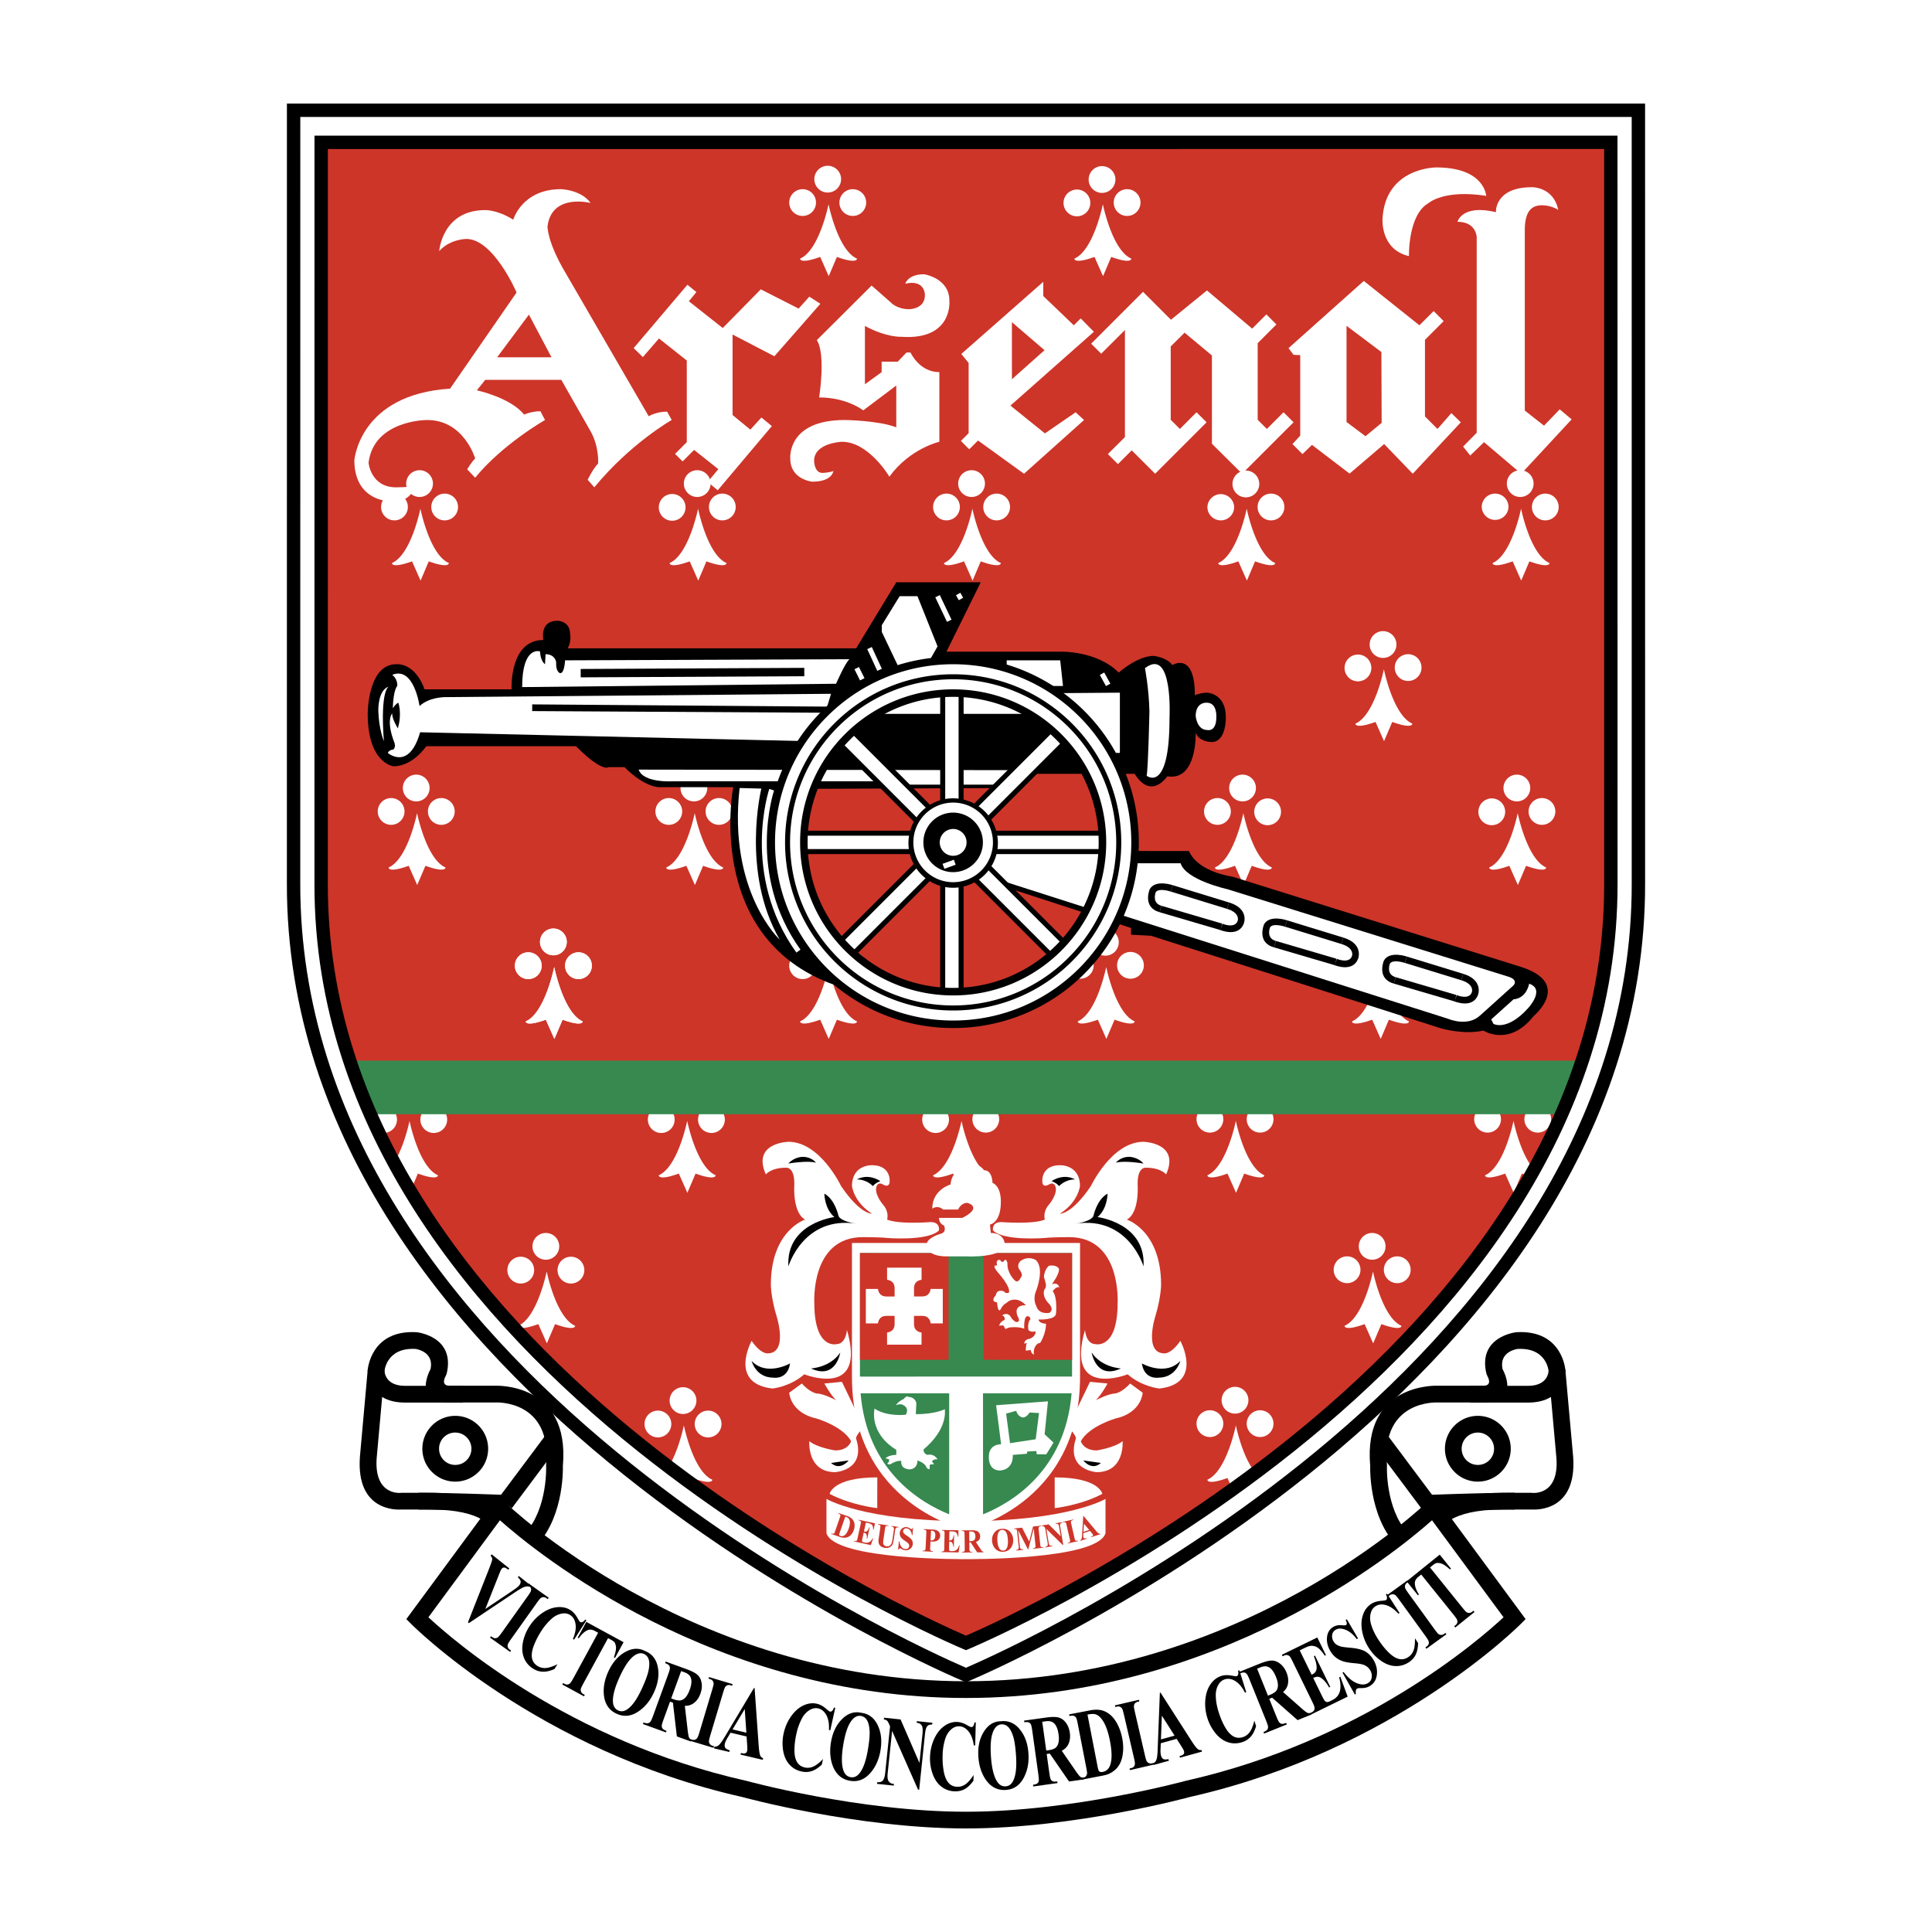 <svg xmlns="http://www.w3.org/2000/svg" width="2500" height="2500" viewBox="0 0 192.756 192.756"><path fill-rule="evenodd" clip-rule="evenodd" fill="#fff" d="M0 0h192.756v192.756H0V0z"/><path d="M160.715 88.17l-.004-73.97H32.045l-.003 73.97c-.1 48.81 64.333 75.746 64.333 75.746s64.439-26.936 64.34-75.746z" fill-rule="evenodd" clip-rule="evenodd" fill="#cd3529"/><path d="M86.418 20.21a1.335 1.335 0 1 1-2.67 0 1.335 1.335 0 0 1 2.67 0zM81.412 20.21a1.335 1.335 0 1 1-2.67 0 1.335 1.335 0 0 1 2.67 0zM83.916 17.874a1.335 1.335 0 1 1-2.67 0 1.335 1.335 0 0 1 2.67 0zM81.83 25.634c-2.086.751-2.003.167-2.003.167 1.919-.834 2.837-5.424 2.837-5.424s.918 4.589 2.837 5.424c0 0 .084.584-2.002-.167l-.818 1.919-.851-1.919zM113.787 20.21a1.335 1.335 0 1 1-2.67 0 1.335 1.335 0 0 1 2.67 0zM108.781 20.21a1.336 1.336 0 1 1-2.671-.001 1.336 1.336 0 0 1 2.671.001zM111.285 17.874a1.336 1.336 0 1 1-2.671-.001 1.336 1.336 0 0 1 2.671.001zM109.199 25.634c-2.086.751-2.004.167-2.004.167 1.92-.834 2.838-5.424 2.838-5.424s.918 4.589 2.836 5.424c0 0 .084.584-2.002-.167l-.816 1.919-.852-1.919zM45.698 50.584a1.334 1.334 0 1 1-2.669 0 1.334 1.334 0 0 1 2.669 0zM40.691 50.584a1.335 1.335 0 1 1-2.67-.001 1.335 1.335 0 0 1 2.67.001zM43.195 48.248a1.335 1.335 0 1 1-2.67 0 1.335 1.335 0 0 1 2.67 0zM41.109 56.007c-2.086.751-2.003.167-2.003.167 1.919-.834 2.837-5.424 2.837-5.424s.917 4.59 2.837 5.424c0 0 .083.584-2.002-.167l-.818 1.919-.851-1.919zM73.401 50.584a1.335 1.335 0 1 1-2.67-.001 1.335 1.335 0 0 1 2.67.001zM68.395 50.584a1.334 1.334 0 1 1-2.667 0 1.334 1.334 0 0 1 2.667 0zM70.898 48.248a1.335 1.335 0 1 1-2.67 0 1.335 1.335 0 0 1 2.67 0zM68.812 56.007c-2.086.751-2.003.167-2.003.167 1.919-.834 2.837-5.424 2.837-5.424s.918 4.59 2.837 5.424c0 0 .083.584-2.002-.167l-.818 1.919-.851-1.919zM100.771 50.584a1.335 1.335 0 1 1-2.67-.001 1.335 1.335 0 0 1 2.67.001zM95.765 50.584a1.335 1.335 0 1 1-2.67-.001 1.335 1.335 0 0 1 2.67.001zM98.268 48.248a1.335 1.335 0 1 1-2.67 0 1.335 1.335 0 0 1 2.67 0zM96.182 56.007c-2.086.751-2.002.167-2.002.167 1.919-.834 2.836-5.424 2.836-5.424s.918 4.59 2.838 5.424c0 0 .082.584-2.004-.167l-.816 1.919-.852-1.919zM128.141 50.584a1.335 1.335 0 1 1-2.67-.001 1.335 1.335 0 0 1 2.67.001zM123.133 50.584c0 .737-.596 1.334-1.334 1.334a1.337 1.337 0 0 1-1.336-1.334 1.336 1.336 0 0 1 2.67 0zM125.637 48.248a1.336 1.336 0 1 1-2.671-.001 1.336 1.336 0 0 1 2.671.001zM123.551 56.007c-2.086.751-2.002.167-2.002.167 1.918-.834 2.836-5.424 2.836-5.424s.918 4.59 2.838 5.424c0 0 .084.584-2.004-.167l-.816 1.919-.852-1.919zM155.51 50.584a1.335 1.335 0 1 1-2.67-.001 1.335 1.335 0 0 1 2.67.001zM150.504 50.584a1.337 1.337 0 0 1-2.672 0 1.336 1.336 0 0 1 2.672 0zM153.006 48.248a1.335 1.335 0 1 1-2.67 0 1.335 1.335 0 0 1 2.67 0zM150.92 56.007c-2.086.751-2.002.167-2.002.167 1.918-.834 2.838-5.424 2.838-5.424s.916 4.59 2.836 5.424c0 0 .084.584-2.004-.167l-.816 1.919-.852-1.919zM141.824 66.605a1.334 1.334 0 1 1-2.67 0c0-.737.6-1.335 1.336-1.335.739 0 1.334.598 1.334 1.335zM136.818 66.605a1.336 1.336 0 1 1-2.671-.001 1.336 1.336 0 0 1 2.671.001zM139.322 64.269a1.336 1.336 0 1 1-2.671-.001 1.336 1.336 0 0 1 2.671.001zM137.236 72.028c-2.088.751-2.004.167-2.004.167 1.92-.834 2.838-5.423 2.838-5.423s.918 4.589 2.836 5.423c0 0 .084.584-2.002-.167l-.818 1.919-.85-1.919zM45.364 80.958a1.335 1.335 0 1 1-2.67 0 1.335 1.335 0 0 1 2.67 0zM40.358 80.958a1.335 1.335 0 1 1-2.67 0 1.335 1.335 0 0 1 2.67 0zM42.861 78.621a1.335 1.335 0 1 1-2.67 0 1.335 1.335 0 0 1 2.67 0zM40.775 86.381c-2.086.751-2.002.167-2.002.167 1.919-.834 2.837-5.424 2.837-5.424s.918 4.589 2.837 5.424c0 0 .083.584-2.002-.167l-.819 1.919-.851-1.919zM73.068 80.958a1.335 1.335 0 1 1-2.67 0 1.335 1.335 0 0 1 2.67 0zM68.061 80.958a1.335 1.335 0 1 1-2.67 0 1.335 1.335 0 0 1 2.67 0zM70.564 78.621a1.335 1.335 0 1 1-2.67 0 1.335 1.335 0 0 1 2.67 0zM68.478 86.381c-2.086.751-2.002.167-2.002.167 1.919-.834 2.837-5.424 2.837-5.424s.918 4.589 2.837 5.424c0 0 .083.584-2.002-.167L69.33 88.3l-.852-1.919zM127.807 80.958a1.336 1.336 0 1 1-2.671-.001 1.336 1.336 0 0 1 2.671.001zM122.799 80.958a1.334 1.334 0 1 1-2.67 0c0-.737.6-1.335 1.336-1.335a1.333 1.333 0 0 1 1.334 1.335zM125.303 78.621a1.335 1.335 0 1 1-2.67 0 1.335 1.335 0 0 1 2.67 0zM123.217 86.381c-2.086.751-2.002.167-2.002.167 1.918-.834 2.836-5.424 2.836-5.424s.918 4.589 2.838 5.424c0 0 .084.584-2.002-.167l-.818 1.919-.852-1.919zM155.176 80.958a1.335 1.335 0 1 1-2.67 0 1.335 1.335 0 0 1 2.67 0zM150.17 80.958a1.336 1.336 0 1 1-2.671-.001 1.336 1.336 0 0 1 2.671.001zM152.672 78.621a1.335 1.335 0 1 1-2.67 0 1.335 1.335 0 0 1 2.67 0zM150.586 86.381c-2.086.751-2.002.167-2.002.167 1.92-.834 2.838-5.424 2.838-5.424s.916 4.589 2.836 5.424c0 0 .084.584-2.002-.167l-.818 1.919-.852-1.919zM59.049 96.311a1.336 1.336 0 1 1-2.671 0 1.336 1.336 0 0 1 2.671 0zM54.042 96.311a1.336 1.336 0 1 1-2.671 0 1.336 1.336 0 0 1 2.671 0zM56.546 93.975a1.335 1.335 0 1 1-2.67 0 1.335 1.335 0 0 1 2.67 0zM54.459 101.734c-2.086.752-2.002.168-2.002.168 1.919-.836 2.837-5.425 2.837-5.425s.917 4.589 2.837 5.425c0 0 .083.584-2.003-.168l-.817 1.92-.852-1.92zM86.418 96.311a1.336 1.336 0 1 1-2.671 0 1.336 1.336 0 0 1 2.671 0zM81.412 96.311a1.336 1.336 0 1 1-2.671 0 1.336 1.336 0 0 1 2.671 0zM83.916 93.975a1.335 1.335 0 1 1-2.67 0 1.335 1.335 0 0 1 2.67 0zM81.83 101.734c-2.086.752-2.003.168-2.003.168 1.919-.836 2.837-5.425 2.837-5.425s.918 4.589 2.837 5.425c0 0 .084.584-2.002-.168l-.818 1.92-.851-1.92zM114.121 96.311a1.335 1.335 0 1 1-2.67.001 1.335 1.335 0 0 1 2.67-.001zM109.115 96.311a1.336 1.336 0 1 1-2.672 0 1.336 1.336 0 0 1 2.672 0zM111.619 93.975a1.336 1.336 0 1 1-2.671-.001 1.336 1.336 0 0 1 2.671.001zM109.533 101.734c-2.088.752-2.004.168-2.004.168 1.92-.836 2.838-5.425 2.838-5.425s.918 4.589 2.836 5.425c0 0 .084.584-2.002-.168l-.818 1.92-.85-1.92zM141.49 96.311a1.334 1.334 0 1 1-1.334-1.334 1.332 1.332 0 0 1 1.334 1.334zM136.484 96.311a1.336 1.336 0 1 1-2.672 0 1.336 1.336 0 0 1 2.672 0zM138.988 93.975a1.336 1.336 0 1 1-2.671-.001 1.336 1.336 0 0 1 2.671.001zM136.902 101.734c-2.086.752-2.004.168-2.004.168 1.92-.836 2.838-5.425 2.838-5.425s.918 4.589 2.836 5.425c0 0 .084.584-2.002-.168l-.816 1.92-.852-1.92z" fill-rule="evenodd" clip-rule="evenodd" fill="#fff"/><path d="M59.049 96.311a1.336 1.336 0 1 1-2.671 0 1.336 1.336 0 0 1 2.671 0zM54.042 96.311a1.336 1.336 0 1 1-2.671 0 1.336 1.336 0 0 1 2.671 0zM56.546 93.975a1.335 1.335 0 1 1-2.67 0 1.335 1.335 0 0 1 2.67 0zM54.459 101.734c-2.086.752-2.002.168-2.002.168 1.919-.836 2.837-5.425 2.837-5.425s.917 4.589 2.837 5.425c0 0 .083.584-2.003-.168l-.817 1.92-.852-1.92zM72.317 111.664a1.336 1.336 0 1 1-2.671 0 1.336 1.336 0 0 1 2.671 0zM67.31 111.664a1.336 1.336 0 1 1-2.671 0 1.336 1.336 0 0 1 2.671 0zM69.813 109.328a1.334 1.334 0 1 1-2.67 0c0-.736.598-1.336 1.335-1.336s1.335.6 1.335 1.336zM67.727 117.088c-2.086.752-2.002.166-2.002.166 1.919-.834 2.837-5.424 2.837-5.424s.918 4.59 2.837 5.424c0 0 .083.586-2.003-.166l-.817 1.92-.852-1.92zM44.613 111.664a1.336 1.336 0 1 1-2.671 0 1.336 1.336 0 0 1 2.671 0zM39.607 111.664a1.336 1.336 0 1 1-2.671 0 1.336 1.336 0 0 1 2.671 0zM42.11 109.328a1.334 1.334 0 1 1-2.67 0c0-.736.598-1.336 1.335-1.336s1.335.6 1.335 1.336zM40.024 117.088c-2.086.752-2.003.166-2.003.166 1.919-.834 2.837-5.424 2.837-5.424s.918 4.59 2.837 5.424c0 0 .083.586-2.002-.166l-.818 1.92-.851-1.92zM99.686 111.664a1.335 1.335 0 1 1-2.67.001 1.335 1.335 0 0 1 2.67-.001zM94.679 111.664a1.336 1.336 0 1 1-2.671 0 1.336 1.336 0 0 1 2.671 0zM97.184 109.328a1.335 1.335 0 1 1-2.67-.001 1.335 1.335 0 0 1 2.67.001zM95.097 117.088c-2.086.752-2.002.166-2.002.166 1.919-.834 2.837-5.424 2.837-5.424s.918 4.59 2.836 5.424c0 0 .084.586-2.002-.166l-.818 1.92-.851-1.92zM154.758 111.664a1.334 1.334 0 1 1-2.668.004 1.334 1.334 0 0 1 2.668-.004zM149.752 111.664a1.335 1.335 0 1 1-2.67.001 1.335 1.335 0 0 1 2.67-.001zM152.256 109.328a1.334 1.334 0 1 1-2.668 0 1.334 1.334 0 0 1 2.668 0zM150.17 117.088c-2.086.752-2.004.166-2.004.166 1.92-.834 2.838-5.424 2.838-5.424s.918 4.59 2.838 5.424c0 0 .082.586-2.004-.166l-.816 1.92-.852-1.92zM58.298 126.684a1.336 1.336 0 1 1-2.671 0 1.336 1.336 0 0 1 2.671 0zM53.292 126.684a1.336 1.336 0 1 1-2.671 0 1.336 1.336 0 0 1 2.671 0zM55.794 124.348a1.335 1.335 0 1 1-2.67.002 1.335 1.335 0 0 1 2.67-.002zM53.708 132.107c-2.086.752-2.002.168-2.002.168 1.919-.836 2.837-5.424 2.837-5.424s.917 4.588 2.837 5.424c0 0 .083.584-2.003-.168l-.817 1.92-.852-1.92zM140.74 126.684a1.336 1.336 0 1 1-2.672 0 1.336 1.336 0 0 1 2.672 0zM135.734 126.684a1.336 1.336 0 1 1-2.672 0 1.336 1.336 0 0 1 2.672 0zM138.236 124.348a1.335 1.335 0 1 1-2.67.001 1.335 1.335 0 0 1 2.67-.001zM136.15 132.107c-2.086.752-2.002.168-2.002.168 1.918-.836 2.836-5.424 2.836-5.424s.918 4.588 2.838 5.424c0 0 .084.584-2.002-.168l-.818 1.92-.852-1.92zM71.983 142.037a1.336 1.336 0 1 1-2.671 0 1.336 1.336 0 0 1 2.671 0zM66.976 142.037a1.336 1.336 0 1 1-2.671 0 1.336 1.336 0 0 1 2.671 0zM69.48 139.701a1.336 1.336 0 1 1-2.671 0 1.336 1.336 0 0 1 2.671 0zM67.394 147.461c-2.086.752-2.002.168-2.002.168 1.919-.834 2.837-5.424 2.837-5.424s.918 4.59 2.837 5.424c0 0 .083.584-2.002-.168l-.818 1.92-.852-1.92zM127.055 142.037a1.335 1.335 0 1 1-2.67.001 1.335 1.335 0 0 1 2.67-.001zM122.049 142.037a1.336 1.336 0 1 1-2.672 0 1.336 1.336 0 0 1 2.672 0zM124.553 139.701a1.336 1.336 0 1 1-2.672 0 1.336 1.336 0 0 1 2.672 0zM122.465 147.461c-2.084.752-2.002.168-2.002.168 1.92-.834 2.838-5.424 2.838-5.424s.918 4.59 2.836 5.424c0 0 .084.584-2.002-.168l-.816 1.92-.854-1.92zM127.055 111.664a1.335 1.335 0 1 1-2.67.001 1.335 1.335 0 0 1 2.67-.001zM122.049 111.664a1.336 1.336 0 1 1-2.672 0 1.336 1.336 0 0 1 2.672 0zM124.553 109.328a1.334 1.334 0 1 1-2.668 0 1.334 1.334 0 0 1 2.668 0zM122.465 117.088c-2.084.752-2.002.166-2.002.166 1.92-.834 2.838-5.424 2.838-5.424s.918 4.59 2.836 5.424c0 0 .084.586-2.002-.166l-.816 1.92-.854-1.92z" fill-rule="evenodd" clip-rule="evenodd" fill="#fff"/><path fill-rule="evenodd" clip-rule="evenodd" fill="#378950" d="M155.676 111.164H37.187l-2.003-5.342H157.68l-2.004 5.342z"/><path fill-rule="evenodd" clip-rule="evenodd" fill="#fff" d="M124.928 32.787l-4.51-3.81-3.592 2.925-2.787-2.787-5.174 5.174 1 1.002 2.371-2.363v10.678l-1.703 1.698 1.002 1.001 1.377-1.375 2.336 2.334 5.133-5.132-1.002-1.001-1.662 1.667-.914-.916v-7.317l1.381-1.374 2.73 2.273v8.81l3.012 2.99 5.133-5.132-1.002-1.001-1.662 1.667-.915-.916v-7.644l1.868-1.868-1.002-1.001-1.418 1.418z"/><path d="M136.066 28.03l5.549 4.423 1.42-1.418 1 1.001-1.865 1.869v7.645l1.248 1.249 1.383-1.583.945.918-4.797 5.131-2.852-2.962-3.449 2.948-3.754-2.865-.945.918-1.002-1.001.777-.834V35.43l-.666-.028-.502-.667 7.51-6.705zm-1.722 4.478v9.596l1.891 1.418 1.613-1.335-.027-7.065-3.477-2.614zM140.572 25.55s-.109-4.116 1.947-5.284c0 0 1.531-1.391 5.758-.724 0 0-.139-2.837-4.979-2.837 0 0-5.117-.028-5.367 5.173.001.001-.195 3.033 2.641 3.672z" fill-rule="evenodd" clip-rule="evenodd" fill="#fff"/><path d="M152.131 40.965l1.918 1.502 1.564-1.627 1.189 1.001-5.027 5.424-3.713-3.15-1.377 1.335-.709-.897 1.355-1.376V23.65s-.041-1.523-1.92-1.523c0 0 .439-1.773 3.84-.959 0 0-.168-2.49 3.588-2.49 0 0 2.148-.055 2.629 2.26 0 0-.689-.459-1.627-.459-.939 0-1.691.479-1.711 2.398v18.088h.001zM100.812 40.466l3.441 2.774 3.066-2.107.836.772-5.988 5.361-4.587-3.316-.877.876-.834-.834.771-.772v-7.01l-.729-.897 8.177-7.197v1.418l3.045 2.92.689-.688 1.314 1.335-8.324 7.365zm.147-8.323v5.695l3.254-2.9-3.254-2.795zM86.293 32.518v5.82l1.669-1.21v-1.043h1.606l.876-.918h.396s.876 1.961 2.879 1.961v6.947s-2.942.667-4.986 3.484c0 0-2.044-3.484-4.735-3.484 0 0-2.774.104-2.774 1.898 0 0 0 1.209.834 1.209 0 0 .688-.021 1.085-.188 0 0-.083 1.064-2.107 1.064 0 0-2.19-.208-2.19-2.295 0 0-.376-3.859 5.444-3.859 0 0 3.359.042 5.132.73v-4.172l-3.295 2.482s-1.627-1.293-4.402-1.293c0 0 .688-4.277-.229-5.716l5.465-5.445 1.898 1.669s.584.689 1.856.689c0 0 1.564 0 1.564-1.398 0 0 .042-1.606-1.96-1.147 0 0 .25-.939 1.877-.939 0 0 2.566.375 2.524 2.691 0 0 .354 3.901-4.798 3.547.001.001-1.459.085-3.629-1.084zM73.088 33.374v8.031l1.774 1.46 1.105-1.21 1.043.855-5.403 6.405-1.001-.834 1.064-1.273-2.42-1.92-1.147 1.148-.751-.751 1.168-1.168v-8.148l-2.774-2.199-1.607 1.856-.918-.897 5.362-6.32.897.73-.751.917 3.379 2.671 3.797-3.86 3.775 1.92 1.065-1.189 1.105.709-4.589 5.236-4.173-2.169z" fill-rule="evenodd" clip-rule="evenodd" fill="#fff"/><path d="M56.003 37.9H48.41l-.834 1.043s3.337.709 4.714 2.42c0 0 .751-.334 1.627-.334l.459.876s-4.256 2.42-6.968 5.757l-.793-.834s.376-.667.793-1.085c0 0-1.126-3.88-4.84-3.838 0 0-5.257 0-5.799 4.255 0 0 .208 2.461 2.753 2.461 0 0 1.168 0 1.878-.125 0 0-.334 1.544-2.086 1.544 0 0-3.921.25-3.963-4.089 0 0 .459-6.592 9.554-7.176l6.634-9.596s-2.295-5.34-5.007-5.34c0 0-1.627 0-2.712 1.209 0 0 .292-4.088 4.589-4.088 0 0 1.21-.042 2.795.959 0 0 .876-3.046 4.756-3.046 0 0 2.003.042 2.962 1.377 0 0-3.88-1.001-4.297 2.336 0 0-.042 1.543 1.794 4.631l8.302 14.311s.751-.459 1.836-.459l.459.834s-4.13 2.336-7.719 6.717l-.667-.751s.5-1.043 1.043-1.627c0 0 .125-1.669-.751-3.213L56.003 37.9zm-6.404-2.253h5.424l-2.253-4.256-3.171 4.256z" fill-rule="evenodd" clip-rule="evenodd" fill="#fff"/><path d="M80.411 78.704l20.527-.083 1.418-1.418h10.848c1.67 2.67 3.254.25 3.254.25 3.006.5 2.838-4.339 2.838-4.339.334.918 1.586.918 1.586.918 1.502 0 1.418-2.503 1.418-2.503 0-2.336-1.836-2.42-1.836-2.42-.668 0-1.252.25-1.252.25 0-4.422-2.252-3.004-2.252-3.004-.502-.75-1.836-.918-1.836-.918-1.67 0-3.504 1.669-3.504 1.669-2.254-2.253-5.926-2.086-5.926-2.086H94.429l3.42-6.926h-8.427l-4.005 6.592H56.629c.417-.667.25-1.418.25-1.418 0-1.335-1.252-1.335-1.252-1.335-1.835 0-1.418 1.919-1.418 1.919-3.421 0-3.171 4.923-3.171 4.923H42.36c-1.001-2.754-2.837-2.504-2.837-2.504-2.837 0-2.837 4.924-2.837 4.924 0 5.006 2.587 5.257 2.587 5.257 1.919 0 3.254-2.003 3.254-2.003h14.937c2.67 2.67 3.254 2.086 3.254 2.086h1.585c2.086 2.086 3.505 2.003 3.505 2.003h7.343s-3.254 16.688 12.267 20.361c-.001-.001-11.015-9.681-5.007-20.195z" fill-rule="evenodd" clip-rule="evenodd"/><path d="M77.227 78.865c-.008.024-2.796 8.309 2.636 15.882l-.407.292c-5.581-7.781-2.712-16.303-2.705-16.328l.476.154z" fill="#fff"/><path d="M73.791 78.621l2.169.056s-2.059 8.345 1.836 15.076c0-.001-5.173-4.785-4.005-15.132zM63.722 76.785l38.718.055-1.336 1.447H89.701l-.5-.334H67.06s-2.893.167-3.338-1.168z" fill-rule="evenodd" clip-rule="evenodd" fill="#fff"/><path fill="#fff" d="M95.815 59.141l.278.5-.435.243-.279-.501.436-.242zM93.765 59.377l1.168 2.448-.452.215-1.168-2.448.452-.215zM86.979 64.553l1.002 2.17-.454.209-1.002-2.169.454-.21zM85.697 66.549l.556 1.113-.448.222-.555-1.112.447-.223z"/><path fill-rule="evenodd" clip-rule="evenodd" fill="#fff" d="M91.537 59.484h-1.781l-1.78 2.893v.668l1.725 3.616 2.892-.501.946-1.669-2.002-5.007zM86.474 71.222h17.524l6.063 3.894h1.669v-6.008l-7.289.056v-.723h1.614l-.278-2.559h-5.339v2.726l-12.351.056-1.613 2.558z"/><path fill="#fff" d="M110.168 67.096l.613 1.113-.439.241-.612-1.113.438-.241z"/><path d="M114.678 70.944s-.111 5.563-.277 6.453c0 0 2.281 1.835 2.281-5.73 0 0 .389-7.176-2.449-5.006-.001 0 .39 2.003.445 4.283zM119.295 71.445s.111 1.391 1.168 1.391c0 0 .891.223.891-1.279 0 0 .111-1.447-.945-1.447-.001-.001-1.114-.111-1.114 1.335zM38.8 68.497s-.89.223-.501 5.451c0 0-.501-1.168-.556-3.059.001 0-.055-2.059 1.057-2.392zM39.134 67.329s.557.389.5 1.112c0 0-.389.334-.445 2.225 0 0 .278-.445.556-.557 0 0 .39 1.113-.056 2.56 0 0-.611-1.002-.556-1.502 0 0-.667.667.223 2.948 0 0 .167.39-.111.668 0 0-.389 0-.556.333 0 0 2.113 1.836 3.227-2.058l38.718.89 1.78-2.837-29.316-.167v-.668l29.427.223.389-1.279-38.55.333s-1.558 0-2.503.89c-.001 0-.558-4.005-2.727-3.114z" fill-rule="evenodd" clip-rule="evenodd" fill="#fff"/><path d="M52.095 68.552l31.32-.334s.89-2.059 1.334-2.447l-28.371.111s-.056 1.334-.501 1.279c0 0-.445-.111-.389-1.113 0 0-.111-.779-1.057-.779l-.056 1.001s-.445-.278-.501-1.279c.001.001-1.779-.611-1.779 3.561z" fill-rule="evenodd" clip-rule="evenodd" fill="#fff"/><path d="M57.935 66.744l22.307-.111.004.834-22.308.112-.003-.835z"/><path d="M118.627 84.907l-6.779-.007-.229-1.105H98.268l.223 4.117 14.352 4.673v.667l2.004.111 28.926 9.235s2.227.666 4.229.223c0 0 2.559 1.668 5.006-1.447 0 0 3.895-3.227-1.223-4.896l-28.816-9.012c-.002 0-3.451-.445-4.342-2.559z" fill-rule="evenodd" clip-rule="evenodd"/><path d="M149.002 102.152s1.334.779 3.449-1.559c0 0 1.779-1.891.111-2.447 0 0-.225 1.447-1.559 1.559l-2.225 2.002.224.445zM117.793 86.131h-6.008l-.084-1.168-12.766.083-.084 1.836 1.668 1.168 8.596 2.753 2.002.25 33.377 10.597s1.92.836 3.172-.332l3.338-3.006s.584-.584-.668-.916l-27.871-8.679c0 .001-4.172-.918-4.672-2.586z" fill-rule="evenodd" clip-rule="evenodd" fill="#fff"/><path d="M121.982 92.165c.004.001 1.229.524 1.502-.297l.002-.007c0-.002.273-.783-1.059-1.183l.189-.639c2.004.601 1.5 2.039 1.498 2.043l.002-.007c-.504 1.514-2.385.707-2.391.705l.257-.615z"/><path d="M122.424 90.677l-5.619-1.725.197-.636 5.617 1.725-.195.636z"/><path d="M116.803 88.952c-.004-.001-1.166-.397-1.492.056-.062.167-.363 1.102.57 1.363l-.18.642c-1.756-.492-1-2.277-.998-2.282l.025-.049c.59-.956 2.27-.367 2.275-.366l-.2.636zm-1.483.032v-.002.002z"/><path d="M115.885 90.373l6.064 1.78-.189.639-6.063-1.78.188-.639zM133.387 95.669c.002.001 1.229.525 1.504-.298v-.005c.002-.002.273-.783-1.061-1.183l.191-.639c1.934.581 1.531 1.941 1.5 2.038-.506 1.512-2.385.705-2.391.703l.257-.616zm2.134-.087v.001-.001zm0 .001l-.002.003.002-.003zm-.001.003c0 .001 0 .001 0 0z"/><path d="M133.828 94.182l-5.619-1.725.195-.636 5.619 1.724-.195.637z"/><path d="M128.207 92.457c-.004 0-1.168-.396-1.492.056-.062.167-.365 1.102.57 1.364l-.18.642c-1.756-.492-1-2.277-.998-2.282l.025-.049c.588-.956 2.27-.368 2.275-.366l-.2.635zm-1.482.032v-.002.002z"/><path d="M127.289 93.878l6.063 1.78-.188.639-6.062-1.78.187-.639zM145.346 99.285c.004.002 1.229.525 1.502-.297l.004-.006c0-.002.273-.783-1.061-1.184l.189-.639c2.004.6 1.5 2.039 1.5 2.043l.002-.006c-.506 1.514-2.387.705-2.391.703l.255-.614z"/><path d="M145.789 97.797l-5.619-1.724.195-.636 5.619 1.723-.195.637z"/><path d="M140.168 96.073c-.004-.001-1.174-.399-1.494.06-.066.178-.355 1.1.57 1.359l-.18.641c-1.756-.49-.998-2.276-.998-2.281l.025-.049c.588-.957 2.271-.367 2.275-.366l-.198.636zm-1.484.032l.002-.003c0 .002 0 .002-.002.003z"/><path d="M139.248 97.494l6.064 1.779-.187.639-6.064-1.779.187-.639z"/><path fill-rule="evenodd" clip-rule="evenodd" fill="#fff" d="M110.617 84.962H78.658v-1.836h31.959v1.836z"/><path d="M110.867 85.213H78.408v-2.336h32.459v2.336zm-.5-.501v-1.335H78.909v1.335h31.458z"/><path fill-rule="evenodd" clip-rule="evenodd" fill="#fff" d="M95.89 68.065v31.958h-1.836V68.065h1.836z"/><path d="M96.14 67.815v32.458h-2.337V67.815h2.337zm-.501.501h-1.335v31.458h1.335V68.316z"/><path fill-rule="evenodd" clip-rule="evenodd" fill="#fff" d="M106.752 73.562L84.154 96.16l-1.298-1.298 22.599-22.599 1.297 1.299z"/><path d="M107.105 73.562l-.176.176-22.597 22.599-.177.177-1.652-1.652.177-.177 22.598-22.598.178-.177.178.178 1.297 1.298.174.176zm-.707-.001l-.943-.944L83.21 94.862l.944.944 22.244-22.245z"/><path fill-rule="evenodd" clip-rule="evenodd" fill="#fff" d="M105.623 96.076l-22.6-22.598 1.298-1.298 22.599 22.598-1.297 1.298z"/><path d="M105.621 96.43l-.176-.176-22.599-22.599-.177-.176.178-.178 1.298-1.298.176-.176.177.176 22.597 22.598.178.177-.178.176-1.297 1.298-.177.178zm.002-.708l.943-.943-22.245-22.246-.944.944 22.246 22.245z"/><path d="M99.559 84.044a4.462 4.462 0 1 1-8.923-.001 4.462 4.462 0 0 1 8.923.001z" fill-rule="evenodd" clip-rule="evenodd"/><path d="M113.621 84.044c0 5.115-2.074 9.747-5.426 13.098a18.457 18.457 0 0 1-13.099 5.426c-10.231 0-18.524-8.293-18.524-18.524 0-10.23 8.293-18.524 18.524-18.524 5.116 0 9.747 2.074 13.099 5.426a18.466 18.466 0 0 1 5.426 13.098zm-4.006 0c0-4.01-1.625-7.64-4.252-10.267s-6.258-4.252-10.267-4.252c-8.019 0-14.519 6.5-14.519 14.519s6.5 14.52 14.519 14.52c4.009 0 7.64-1.625 10.267-4.253a14.474 14.474 0 0 0 4.252-10.267z"/><path d="M112.869 84.044c0 4.908-1.988 9.352-5.205 12.568s-7.66 5.206-12.567 5.206c-9.816 0-17.773-7.958-17.773-17.774 0-9.815 7.958-17.773 17.773-17.773 4.907 0 9.351 1.99 12.567 5.206a17.714 17.714 0 0 1 5.205 12.567zm-2.502 0c0-4.217-1.709-8.034-4.473-10.797s-6.58-4.472-10.798-4.472c-8.433 0-15.27 6.836-15.27 15.27s6.837 15.27 15.27 15.27c4.218 0 8.034-1.709 10.798-4.472s4.473-6.581 4.473-10.799z" fill="#fff"/><path d="M111.869 84.044a16.73 16.73 0 0 1-4.912 11.86 16.721 16.721 0 0 1-11.86 4.912c-9.263 0-16.772-7.509-16.772-16.772s7.509-16.772 16.772-16.772c4.632 0 8.825 1.877 11.86 4.913a16.729 16.729 0 0 1 4.912 11.859zm-.502 0c0-4.493-1.82-8.562-4.766-11.506a16.22 16.22 0 0 0-11.505-4.766c-8.986 0-16.271 7.285-16.271 16.271s7.285 16.272 16.271 16.272a16.22 16.22 0 0 0 11.505-4.766 16.21 16.21 0 0 0 4.766-11.505z"/><path d="M99.066 84.044c0 1.097-.443 2.09-1.162 2.808v-.002a3.962 3.962 0 0 1-5.613.002l-.002-.002.002.002-.002-.002a3.958 3.958 0 0 1-1.163-2.806c0-1.096.444-2.089 1.163-2.807a3.97 3.97 0 0 1 6.777 2.807zm-1.002 0a2.968 2.968 0 1 0-5.938 0c0 .822.332 1.563.868 2.1l.002.002a2.958 2.958 0 0 0 2.099.868c.821 0 1.563-.332 2.099-.868v-.002c.538-.537.87-1.279.87-2.1z" fill="#fff"/><path d="M96.435 84.044a1.338 1.338 0 1 1-2.676.002 1.338 1.338 0 0 1 2.676-.002zM95.346 86.272l-1.123.409-.182-.497 1.125-.409.18.497zM49.87 152.219s-1-2.449-6.898-2.449H40.08s-3.671.445-3.338-4.338l.779-8.678s.223-3.227 4.005-3.004c0 0 2.893.334 2.226 3.113 0 0-1.335 2.227 1.112 2.227h4.562s6.564-.334 5.896 7.119c0 0 .223 5.119-2.781 7.789l-2.671-1.779z" fill-rule="evenodd" clip-rule="evenodd" fill="#fff"/><path d="M49.407 152.908l-.303-.361c-.002-.006-.788-1.941-6.132-1.941h-2.887c-.625.043-4.549.104-4.178-5.229v-.018l.779-8.678v.006c.001-.01.281-4.043 4.889-3.771l.062.01c.011 0 3.812.438 2.926 4.131l-.095.229c-.002.002-.581.971.396.971h4.529c.021-.002 7.497-.379 6.766 7.994.015.645.024 5.625-3.064 8.371l-.479.426-.537-.357-2.672-1.783zm1.089-1.273l1.939 1.293c2.234-2.498 2.053-6.676 2.053-6.689v-.1c.583-6.502-5.014-6.215-5.029-6.215h-4.594c-3.462 0-2.239-2.709-1.903-3.348.361-1.781-1.54-2.002-1.545-2.002l.062.01c-2.957-.174-3.122 2.229-3.122 2.234v.006l-.778 8.68v-.018c-.264 3.783 2.407 3.457 2.415 3.457l.088-.008h2.893c5.294.001 7.058 1.985 7.521 2.7z"/><path d="M38.355 136.672c0 .004-.07 1.592 2.059 1.594v1.67c-3.866-.006-3.728-3.293-3.728-3.303l1.669.039zM40.414 138.266h5.785v1.67h-5.785v-1.67zM55.879 144.039l-4.819 6.445-1.337-.998 4.819-6.445 1.337.998z"/><path d="M50.362 150.82c-.015 0-5.422-.215-8.614-.215v-1.67c3.261 0 8.657.215 8.672.215l-.058 1.67zM48.702 144.541a3.28 3.28 0 0 1-.961 2.322v-.004a3.274 3.274 0 0 1-4.641 0v.004a3.278 3.278 0 0 1 .004-4.642 3.269 3.269 0 0 1 2.318-.961c.906 0 1.727.367 2.32.961s.96 1.414.96 2.32zm-1.669 0a1.612 1.612 0 0 0-1.613-1.614 1.604 1.604 0 0 0-1.614 1.614c0 .445.181.85.473 1.141v.004c.29.289.693.469 1.141.469.447 0 .851-.18 1.14-.469v-.004c.293-.291.473-.696.473-1.141z"/><path d="M142.994 152.219s1-2.449 6.898-2.449h2.893s3.672.445 3.338-4.338l-.781-8.678s-.221-3.227-4.004-3.004c0 0-2.893.334-2.225 3.113 0 0 1.334 2.227-1.113 2.227h-4.561s-6.564-.334-5.898 7.119c0 0-.223 5.119 2.781 7.789l2.672-1.779z" fill-rule="evenodd" clip-rule="evenodd" fill="#fff"/><path d="M142.367 151.635c.465-.715 2.229-2.699 7.525-2.699h2.893l.088.008c.008 0 2.68.326 2.414-3.457v.018l-.779-8.68v-.006c0-.006-.164-2.408-3.121-2.234l.062-.01c-.006 0-1.906.221-1.545 2.002.336.639 1.559 3.348-1.904 3.348h-4.594c-.016 0-5.611-.287-5.029 6.215v.1c-.002.014-.182 4.191 2.053 6.689l1.937-1.294zm1.393.912l-.303.361-2.672 1.781-.537.357-.479-.426c-3.09-2.746-3.08-7.727-3.064-8.371-.73-8.373 6.746-7.996 6.766-7.994H148c.977 0 .398-.969.396-.971l-.096-.229c-.885-3.691 2.916-4.131 2.926-4.131l.062-.01c4.609-.271 4.887 3.762 4.889 3.771v-.006l.779 8.678v.018c.371 5.332-3.553 5.271-4.178 5.229h-2.887c-5.344.001-6.129 1.937-6.131 1.943z"/><path d="M156.178 136.633c0 .01.139 3.297-3.727 3.303v-1.67c2.127-.002 2.057-1.59 2.057-1.594l1.67-.039zM152.451 139.936h-5.787v-1.67h5.787v1.67zM138.32 143.041l4.819 6.445-1.336.998-4.819-6.445 1.336-.998z"/><path d="M142.441 149.15c.016 0 5.412-.215 8.674-.215v1.67c-3.191 0-8.6.215-8.615.215l-.059-1.67zM145.83 144.541c0 .445.18.85.469 1.141.002.002.004.002.004.004l-.004-.004c.002.002.004.002.004.004.291.289.695.469 1.141.469a1.61 1.61 0 0 0 1.141-2.755 1.61 1.61 0 0 0-1.141-.473 1.61 1.61 0 0 0-1.614 1.614zm-1.668 0c0-.904.367-1.725.965-2.32a3.268 3.268 0 0 1 2.316-.961 3.278 3.278 0 0 1 2.322 5.599 3.277 3.277 0 0 1-4.638.004l-.004-.004a3.27 3.27 0 0 1-.961-2.318z"/><path d="M96.376 168.572c27.924 0 46.618-18.135 46.618-18.135l8.121 11.016s-12.35 12.461-32.598 17.021c0 0-11.35 3.115-22.141 3.115-10.792 0-22.141-3.115-22.141-3.115-20.249-4.561-32.599-17.021-32.599-17.021l8.122-11.016c.001.001 18.693 18.135 46.618 18.135z" fill-rule="evenodd" clip-rule="evenodd" fill="#fff"/><path d="M96.376 167.738c27.59 0 45.989-17.852 46.043-17.902l.682-.652.562.762 8.123 11.016.424.576-.506.506c-.035.035-12.516 12.629-33.006 17.244l.033-.008c-.033.01-11.457 3.145-22.356 3.145-10.9 0-22.323-3.135-22.356-3.145l.033.008c-20.49-4.615-32.97-17.209-33.006-17.244l-.506-.506.424-.576 8.123-11.016.563-.762.682.652c.054.051 18.454 17.902 46.044 17.902zm0 1.67c-25.142 0-42.854-14.494-46.497-17.73l-7.137 9.678c2.504 2.334 14.033 12.334 31.676 16.309l.033.006c.032.01 11.241 3.086 21.925 3.086 10.684 0 21.893-3.076 21.924-3.086l.033-.006c17.643-3.975 29.172-13.975 31.676-16.309l-7.137-9.678c-3.642 3.236-21.354 17.73-46.496 17.73z"/><path d="M52.971 158.197l-.104.131c-.16-.076-.36-.07-.602.02-.179.066-.533.279-1.062.635l-4.423 2.953-.093-.074 2.022-5.127c.247-.625.379-1 .398-1.129.019-.127-.034-.26-.159-.396l.104-.131 1.763 1.404-.104.129-.057-.045c-.161-.127-.292-.186-.394-.172-.075.004-.143.043-.202.119a.893.893 0 0 0-.109.184c-.035.076-.121.285-.256.625l-1.271 3.203 2.556-1.713c.312-.211.517-.355.612-.436.095-.08.169-.154.223-.221a.622.622 0 0 0 .122-.24.374.374 0 0 0-.019-.236.814.814 0 0 0-.257-.312l.104-.129 1.208.958z" fill-rule="evenodd" clip-rule="evenodd"/><path d="M50.993 164.674l-.097.137-2.006-1.426.097-.137.128.092c.11.078.221.113.331.105a.449.449 0 0 0 .251-.113c.067-.049.2-.211.396-.488l2.528-3.551c.2-.281.315-.465.345-.549a.46.46 0 0 0-.197-.537l-.129-.092.097-.137 2.006 1.428-.097.135-.128-.09a.483.483 0 0 0-.328-.105.47.47 0 0 0-.259.107c-.065.053-.195.217-.392.492l-2.528 3.553c-.2.281-.314.463-.343.549a.46.46 0 0 0-.003.275c.026.1.093.186.2.262l.128.09zM58.506 161.656l-1.231 1.936-.114-.072c.237-.564.325-1.055.262-1.475-.062-.422-.243-.725-.541-.914-.249-.16-.542-.203-.877-.135a2.09 2.09 0 0 0-.959.498 5.814 5.814 0 0 0-1.064 1.271 7.747 7.747 0 0 0-.736 1.455c-.172.469-.229.867-.171 1.201.058.332.24.596.545.789.251.16.529.229.835.207.306-.021.695-.148 1.166-.377l-.306.482c-.432.186-.815.275-1.151.268a1.909 1.909 0 0 1-.988-.318 2.216 2.216 0 0 1-.902-1.076c-.177-.447-.213-.953-.107-1.516a4.504 4.504 0 0 1 .641-1.6 4.626 4.626 0 0 1 1.262-1.328c.502-.352 1.006-.553 1.512-.602.505-.049.948.047 1.329.289.279.178.52.451.723.82.119.215.202.336.249.365.063.041.139.043.225.008.087-.035.182-.119.285-.252l.113.076zM62.215 163.842l-.858 1.576-.11-.059c.136-.398.206-.697.212-.898s-.033-.387-.118-.557c-.049-.092-.17-.191-.364-.297l-.312-.168-2.444 4.486c-.165.305-.257.5-.274.588a.465.465 0 0 0 .028.273.472.472 0 0 0 .232.236l.137.074-.08.146-2.162-1.176.08-.148.138.076a.49.49 0 0 0 .339.066.443.443 0 0 0 .239-.143c.061-.059.172-.234.334-.531l2.444-4.488-.312-.17c-.279-.152-.526-.18-.743-.084-.304.135-.596.404-.875.807l-.109-.061.858-1.574 3.72 2.026zM64.708 165.521c.09.238.098.578.022 1.021-.075.445-.294 1.066-.658 1.863-.306.672-.605 1.191-.899 1.562-.292.369-.576.605-.851.709a.807.807 0 0 1-.647-.025c-.322-.146-.496-.436-.521-.861-.032-.609.187-1.43.657-2.457.395-.867.782-1.494 1.16-1.881.463-.469.891-.613 1.285-.436a.871.871 0 0 1 .452.505zm-2.346-.691c-.706.4-1.263 1.047-1.671 1.941-.364.799-.512 1.564-.445 2.297.086.928.515 1.566 1.287 1.918.769.352 1.54.238 2.313-.34.585-.434 1.053-1.035 1.402-1.801.409-.895.535-1.738.38-2.529-.156-.791-.583-1.324-1.282-1.6-.617-.323-1.278-.286-1.984.114zM68.309 166.854c.351.127.564.334.64.617.076.285.028.664-.145 1.137-.12.328-.259.578-.419.75-.161.172-.33.27-.509.293-.179.021-.421-.021-.726-.133l-.185-.066.993-2.727.351.129zm-1.171 3.025l.392 3.363 1.389.506.061-.168a.488.488 0 0 1-.251-.27c-.034-.088-.07-.297-.112-.621l-.291-2.498a1.43 1.43 0 0 0 .784-.197c.345-.215.602-.553.769-1.012.137-.375.178-.734.121-1.072-.056-.338-.189-.604-.4-.799-.21-.195-.583-.389-1.118-.584l-2.064-.752-.057.156c.209.078.341.154.397.234.056.08.083.17.08.27-.002.098-.065.316-.189.656l-1.478 4.057c-.124.342-.216.549-.277.623a.45.45 0 0 1-.234.154c-.094.027-.247.002-.455-.074l-.057.156 2.293.836.057-.156c-.208-.076-.34-.154-.396-.232a.444.444 0 0 1-.081-.27c.002-.1.065-.318.189-.658l.639-1.754.289.106z" fill-rule="evenodd" clip-rule="evenodd"/><path d="M71.24 174.223l-.048.16-2.358-.705.048-.16.151.045c.13.039.246.037.348-.006a.456.456 0 0 0 .201-.188c.048-.07.121-.266.218-.59l1.25-4.176c.099-.332.148-.541.149-.633a.444.444 0 0 0-.084-.26.488.488 0 0 0-.276-.184l-.151-.047.048-.158 2.358.705-.048.16-.151-.045a.506.506 0 0 0-.345.004.476.476 0 0 0-.209.188c-.045.07-.116.268-.213.59l-1.25 4.178c-.099.332-.148.541-.148.631 0 .092.029.178.086.264a.476.476 0 0 0 .273.182l.151.045zM73.087 172.545l1.216-2.035.161 2.359-1.377-.324zm1.461 1.572c.011.229.015.359.015.389-.002.064-.01.127-.023.186-.023.096-.066.166-.129.205-.086.055-.218.062-.396.021l-.095-.023-.038.162 2.216.521.039-.164a.462.462 0 0 1-.283-.25c-.071-.156-.125-.508-.164-1.057l-.403-5.684-.062-.016-2.85 4.77c-.273.465-.481.764-.623.898a.652.652 0 0 1-.474.197l-.038.164 1.523.357.037-.162c-.231-.082-.371-.156-.419-.223-.084-.111-.105-.26-.061-.443.032-.139.105-.309.219-.508l.349-.586 1.6.377.06.869zM83.334 170.391l-.497 2.24-.133-.029c.032-.611-.054-1.104-.255-1.477s-.476-.6-.82-.676c-.288-.064-.578-.006-.871.174a2.09 2.09 0 0 0-.732.793 5.826 5.826 0 0 0-.567 1.561 7.656 7.656 0 0 0-.197 1.617c-.002.5.081.896.249 1.188.167.293.428.479.782.559.29.064.575.033.856-.092.279-.125.602-.375.966-.752l-.124.559c-.342.32-.672.535-.991.643a1.873 1.873 0 0 1-1.036.039 2.218 2.218 0 0 1-1.215-.705c-.319-.361-.525-.824-.617-1.389a4.522 4.522 0 0 1 .057-1.723c.137-.617.381-1.176.734-1.678s.758-.863 1.217-1.082c.458-.217.908-.277 1.349-.18.322.07.642.246.958.523.185.162.305.248.359.26.074.018.145-.006.214-.07.07-.062.13-.174.182-.334l.132.031zM86.463 171.568c.148.205.244.533.287.982.043.447-.008 1.104-.152 1.969-.122.727-.276 1.309-.463 1.74-.188.434-.4.736-.638.906a.8.8 0 0 1-.632.143c-.35-.059-.591-.291-.726-.697-.189-.58-.19-1.428-.003-2.543.157-.939.368-1.645.633-2.115.326-.574.702-.824 1.129-.754a.857.857 0 0 1 .565.369zm-2.444-.06c-.578.568-.948 1.338-1.111 2.309-.145.865-.089 1.643.166 2.334.324.873.904 1.379 1.74 1.52.833.141 1.549-.17 2.145-.928.454-.574.75-1.273.888-2.104.163-.971.066-1.818-.289-2.541-.355-.725-.906-1.129-1.652-1.215-.68-.153-1.308.055-1.887.625z" fill-rule="evenodd" clip-rule="evenodd"/><path d="M89.852 171.549l1.882 4.338.297-2.84c.042-.402.029-.678-.038-.828-.091-.201-.269-.312-.534-.334l.017-.166 1.546.162-.017.166c-.202.016-.338.049-.411.098a.602.602 0 0 0-.187.266c-.052.127-.095.348-.127.662l-.573 5.488-.115-.012-2.587-5.854-.441 4.227c-.041.385-.006.652.105.801.11.148.245.23.406.248l.112.012-.017.166-1.67-.174.017-.166c.261.023.45-.033.567-.172s.194-.385.231-.742l.486-4.66-.08-.18c-.078-.191-.152-.318-.223-.383s-.177-.107-.318-.129l.017-.166 1.655.172zM97.354 171.846l-.059 2.295-.137-.004c-.086-.604-.263-1.07-.533-1.398-.27-.328-.581-.498-.934-.508-.294-.006-.568.105-.821.338-.253.23-.442.537-.566.92a5.851 5.851 0 0 0-.259 1.639 7.612 7.612 0 0 0 .117 1.625c.094.492.25.863.471 1.119.22.256.512.387.874.396.297.008.571-.076.823-.252.25-.178.519-.484.806-.924l-.016.572c-.274.381-.558.654-.849.822a1.902 1.902 0 0 1-1.01.234 2.231 2.231 0 0 1-1.328-.459c-.383-.293-.673-.709-.871-1.244a4.5 4.5 0 0 1-.274-1.703c.017-.631.15-1.227.399-1.787.25-.561.579-.99.988-1.293.408-.303.838-.447 1.289-.436.33.008.677.119 1.041.33.213.123.347.186.402.186.075.004.14-.033.197-.109.055-.074.094-.195.115-.361l.135.002zM100.549 172.266c.191.166.361.463.508.889.145.426.248 1.076.309 1.951.051.736.035 1.336-.047 1.801s-.219.807-.41 1.031a.803.803 0 0 1-.58.283c-.354.025-.645-.145-.869-.508-.318-.521-.516-1.346-.594-2.475-.064-.949-.023-1.684.125-2.203.184-.635.49-.965.922-.996a.856.856 0 0 1 .636.227zm-2.391.509c-.432.688-.613 1.521-.545 2.504.061.875.295 1.619.703 2.23.518.775 1.199 1.133 2.047 1.074.842-.057 1.465-.525 1.869-1.402.309-.66.434-1.41.375-2.25-.066-.982-.357-1.783-.871-2.404s-1.145-.887-1.889-.797c-.697.008-1.259.358-1.689 1.045z" fill-rule="evenodd" clip-rule="evenodd"/><path d="M104.354 171.73c.369-.051.654.031.854.246.201.215.336.572.406 1.072.047.346.041.631-.02.857-.062.229-.166.393-.312.498-.148.104-.383.178-.703.223l-.195.027-.4-2.871.37-.052zm.382 3.223l1.922 2.787 1.463-.205-.023-.176a.493.493 0 0 1-.35-.119c-.07-.064-.201-.229-.391-.498l-1.426-2.068c.27-.141.469-.322.6-.543.203-.352.273-.77.205-1.254-.057-.396-.188-.732-.395-1.004s-.451-.445-.729-.518c-.277-.074-.697-.072-1.262.008l-2.176.303.023.164c.221-.029.373-.023.461.021a.428.428 0 0 1 .195.199c.045.088.092.311.143.67l.594 4.275c.051.359.064.586.047.682s-.062.178-.135.244c-.07.068-.215.117-.436.148l.023.166 2.416-.336-.023-.166c-.219.029-.371.023-.459-.021a.432.432 0 0 1-.197-.199c-.043-.088-.092-.311-.141-.67l-.258-1.848.309-.042z" fill-rule="evenodd" clip-rule="evenodd"/><path d="M109.342 171.051c.262.096.504.324.729.686.283.465.506 1.115.67 1.953.201 1.037.213 1.832.035 2.377-.129.404-.385.645-.766.719-.117.021-.209.016-.279-.02a.253.253 0 0 1-.123-.123c-.029-.057-.07-.221-.121-.49l-.988-5.088c.378-.079.659-.083.843-.014zm.66 6.107c.297-.059.512-.119.641-.184a2.57 2.57 0 0 0 .73-.508c.188-.195.34-.434.455-.717.117-.283.189-.629.221-1.035s.002-.838-.086-1.295c-.129-.662-.352-1.236-.666-1.721s-.703-.816-1.168-.994c-.377-.146-.84-.166-1.391-.059l-2.07.4.031.164.156-.029a.491.491 0 0 1 .328.033c.09.049.156.113.195.193.041.08.096.289.16.629l.832 4.279c.064.342.096.549.09.621a.554.554 0 0 1-.113.277c-.059.074-.156.125-.293.15l-.154.031.031.164 2.071-.399zM115.094 175.887l.037.164-2.398.555-.037-.162.154-.035a.508.508 0 0 0 .299-.178.45.45 0 0 0 .08-.264c.01-.084-.025-.289-.102-.619l-.986-4.246c-.078-.338-.139-.543-.182-.623a.472.472 0 0 0-.203-.186.473.473 0 0 0-.33-.021l-.154.035-.037-.162 2.396-.557.037.162-.152.037a.48.48 0 0 0-.297.176.468.468 0 0 0-.088.264c-.006.084.031.291.107.619l.984 4.248c.078.336.141.543.186.621s.113.139.203.184a.483.483 0 0 0 .33.025l.153-.037z" fill-rule="evenodd" clip-rule="evenodd"/><path d="M115.826 173.541l.092-2.369 1.273 1.992-1.365.377zm2.037.68c.119.195.186.307.199.334a.894.894 0 0 1 .068.174c.025.096.021.176-.014.242-.051.09-.164.158-.34.207l-.094.025.045.162 2.195-.607-.045-.16a.466.466 0 0 1-.367-.084c-.137-.104-.354-.387-.65-.85l-3.078-4.795-.062.016-.215 5.553c-.016.539-.055.9-.115 1.088a.655.655 0 0 1-.32.4l.045.16 1.508-.416-.045-.16c-.242.039-.4.041-.475.006-.129-.059-.217-.178-.268-.359a2.06 2.06 0 0 1-.051-.551l.027-.682 1.582-.438.47.735zM123.65 166.643l.689 2.188-.129.041c-.279-.545-.6-.928-.961-1.15s-.711-.281-1.047-.174c-.283.088-.504.283-.668.584s-.244.652-.236 1.055c.01.514.105 1.057.289 1.633.178.566.391 1.066.639 1.5s.518.734.809.904.609.201.957.092c.281-.09.514-.258.695-.508.18-.246.332-.625.461-1.135l.172.547c-.137.449-.314.801-.537 1.053a1.9 1.9 0 0 1-.877.551c-.48.15-.949.15-1.404-.004-.459-.152-.867-.449-1.23-.893a4.504 4.504 0 0 1-.812-1.52 4.64 4.64 0 0 1-.203-1.82c.055-.611.225-1.127.514-1.545.287-.418.646-.695 1.076-.832.314-.098.68-.107 1.092-.025.242.047.389.062.441.047.072-.023.123-.08.15-.168.029-.09.025-.217-.008-.381l.128-.04z" fill-rule="evenodd" clip-rule="evenodd"/><path d="M125.768 166.346c.348-.139.645-.129.891.031s.463.475.652.943c.129.322.193.602.189.836-.006.234-.066.422-.184.559-.119.137-.328.266-.629.387l-.182.074-1.084-2.691.347-.139zm1.152 3.033l2.541 2.238 1.371-.553-.066-.164a.489.489 0 0 1-.367-.033c-.086-.043-.252-.172-.5-.387l-1.885-1.662c.227-.201.377-.426.449-.672.113-.391.078-.812-.104-1.266-.15-.373-.359-.666-.627-.879s-.545-.322-.83-.326c-.289-.004-.695.1-1.225.312l-2.037.82.062.154c.207-.082.357-.111.453-.09.094.021.174.07.238.146.064.072.164.279.299.615l1.613 4.004c.135.336.205.553.209.648.006.098-.018.188-.07.271s-.182.166-.387.248l.061.156 2.266-.912-.062-.154c-.205.082-.355.111-.451.092a.436.436 0 0 1-.24-.146c-.064-.074-.164-.281-.299-.615l-.697-1.732.285-.113z" fill-rule="evenodd" clip-rule="evenodd"/><path d="M129.674 164.658l1.186 2.428.084-.041a.694.694 0 0 0 .418-.645c.006-.297-.086-.686-.279-1.164l.113-.055 1.523 3.121-.113.055c-.189-.328-.377-.582-.566-.76-.188-.176-.354-.277-.498-.299-.143-.023-.316.016-.521.115l.82 1.68c.16.326.266.523.32.588a.411.411 0 0 0 .199.125c.076.021.176.002.297-.057l.254-.125c.395-.191.646-.477.758-.85s.09-.85-.061-1.43l.115-.057.734 1.986-3.652 1.785-.074-.15.143-.07a.515.515 0 0 0 .252-.238.477.477 0 0 0 .02-.275c-.012-.084-.092-.275-.24-.58l-1.912-3.918a5.98 5.98 0 0 0-.262-.5.496.496 0 0 0-.236-.182.48.48 0 0 0-.387.033l-.143.07-.072-.15 3.533-1.727.861 1.764-.113.055c-.268-.4-.504-.668-.705-.801a1.097 1.097 0 0 0-.668-.184c-.143.004-.375.084-.695.24l-.433.213zM134.375 161.555l1.115 1.91-.129.072c-.33-.451-.693-.758-1.09-.924-.398-.162-.73-.17-.996-.02-.209.119-.33.287-.363.51s.008.434.121.637c.072.127.158.227.256.303.133.1.303.18.508.234.148.039.463.08.945.121.674.059 1.176.188 1.508.389.328.203.6.496.814.875.271.482.371.973.299 1.471-.072.5-.316.865-.729 1.1a1.426 1.426 0 0 1-.398.152 2.81 2.81 0 0 1-.551.039.617.617 0 0 0-.291.053c-.053.029-.09.088-.117.178a.732.732 0 0 0 .004.342l-.109.061-1.23-2.18.109-.061c.434.561.869.93 1.305 1.107.438.178.803.182 1.098.016a.745.745 0 0 0 .398-.566c.039-.25-.008-.49-.137-.719a1.212 1.212 0 0 0-.301-.352 1.396 1.396 0 0 0-.443-.229c-.17-.055-.441-.1-.814-.133-.523-.043-.92-.109-1.184-.199-.266-.088-.506-.221-.721-.395s-.396-.396-.549-.666c-.26-.459-.359-.916-.301-1.375.057-.459.27-.791.637-.998.133-.074.275-.125.426-.15.113-.018.264-.02.453-.004.189.018.311.01.365-.021.055-.029.082-.076.086-.139s-.029-.189-.104-.379l.11-.06zM138.387 159l1.246 1.926-.113.072c-.414-.449-.822-.734-1.23-.852-.408-.119-.76-.082-1.057.111-.248.158-.41.406-.488.74s-.061.695.053 1.08c.146.492.385.99.713 1.498.322.498.662.922 1.016 1.273.354.354.695.572 1.021.658.324.086.641.029.943-.168.25-.16.43-.385.537-.672s.154-.693.143-1.219l.311.48c-.012.471-.09.855-.236 1.158s-.379.559-.699.766c-.424.273-.875.396-1.355.371s-.955-.203-1.422-.533-.863-.748-1.188-1.25c-.344-.531-.572-1.098-.682-1.701s-.082-1.145.084-1.625.438-.842.816-1.088c.277-.18.625-.285 1.045-.314.246-.02.391-.045.439-.074.062-.041.096-.107.1-.201.002-.094-.033-.215-.111-.365l.114-.071z" fill-rule="evenodd" clip-rule="evenodd"/><path d="M144.209 162.916l.098.137-1.994 1.443-.098-.135.129-.094a.507.507 0 0 0 .207-.279.448.448 0 0 0-.029-.273c-.025-.08-.137-.258-.334-.531l-2.559-3.531c-.201-.279-.338-.447-.408-.502a.456.456 0 0 0-.26-.092.487.487 0 0 0-.312.105l-.129.094-.098-.135 1.994-1.443.098.135-.127.092a.491.491 0 0 0-.205.277.463.463 0 0 0 .021.279c.027.078.141.254.338.529l2.559 3.531c.201.279.34.445.41.5a.461.461 0 0 0 .572-.013l.127-.094z" fill-rule="evenodd" clip-rule="evenodd"/><path d="M143.641 155.107l1.125 1.398-.098.078c-.314-.275-.562-.455-.746-.539s-.371-.119-.559-.105c-.105.01-.242.084-.414.223l-.277.223 3.207 3.98c.217.268.361.428.436.479s.162.076.264.078.203-.039.307-.123l.121-.098.105.131-1.918 1.543-.104-.129.123-.1a.492.492 0 0 0 .189-.287c.02-.076.006-.166-.039-.275-.029-.078-.15-.25-.363-.512l-3.205-3.98-.275.221c-.248.199-.369.418-.361.654.006.332.143.705.408 1.117l-.098.078-1.127-1.396 3.299-2.659z" fill-rule="evenodd" clip-rule="evenodd"/><path d="M79.994 138.033l-1.252.918s.083 2.002 2.754 2.586c0 0 2.586.752 3.421 2.252 0 0-.25.92-1.585.92 0 0-1.753-.252-2.587-.92 0 0-.25 3.088 2.587 3.088 0 0 3.087-.166 2.086-3.338 0 0-.167-.166.751-1.168l-2.17-4.506-1.752.168s.584 1.084 1.168 1.668c0 0-1.252-.668-1.919-.668 0 0-.668-.082-1.502-1z" fill-rule="evenodd" clip-rule="evenodd" fill="#fff"/><path d="M80.244 137.115s6.259 2.502 4.256-4.424c0 0-.083 1.42-1.084 1.42 0 0-2.17.5-2.17-4.09 0 0-.417-6.592 4.84-6.592 0 0 1.752 0 2.42.084 0 0 4.088.334 5.173-.752 0 0 .167-.834-.834-.834 0 0-3.171.25-4.339-.25 0 0 .25-.752-.417-1.502 0 0-1.001-1.168-.584-1.92 0 0 .167-.334.584-.084 0 0 .751.502.668-.5 0 0 0-1.418-1.752-1.418 0 0-2.003-.084-2.003 2.086 0 0 .167 1.586 2.003 2.754 0 0-1.168.084-3.087-2.754 0 0-2.086-4.422-5.257-4.422 0 0-3.671.082-2.252 3.254 0 0 .5-.668 2.002-.668 0 0 .917-.166.834 1.836 0 0-.167 2.67 1.085 3.338 0 0-3.422 1.084-3.422 6.508 0 0 0 1.252.584 3.172 0 0 1.168 3.67-.918 3.67 0 0-.667.084-1.585-1.25 0 0-2.336 4.256 2.086 4.756-.002 0 1.75-.168 3.169-1.418z" fill-rule="evenodd" clip-rule="evenodd" fill="#fff"/><path d="M78.658 116.086s1.919-.332 2.754-.082c0 0-.417-.586-1.335-.586 0 0-.834 0-1.419.668zM82.247 119.09s0 1.502 1.001 2.338c0 0-4.84.584-4.59 4.922 0 0 1.502-5.09 6.842-4.256 0 0-1.502-.166-1.835-.75 0 0-.333-1.67-1.418-2.254zM87.086 118.34s-.584-.668-1.586-.668c0 0 1.002-.668 2.337.168 0 0-.501.166-.751.5zM74.987 135.779s.417 1.67 2.169 1.67c0 0 1.418.25 1.669-1.42 0 0-2.336 1.336-3.838-.25zM83.832 134.945s-.417 2.754-2.92 1.584c0 0 1.919-.082 2.92-1.584zM84.667 145.709s-.834 1.086-1.753.25l1.753-.25z" fill-rule="evenodd" clip-rule="evenodd"/><path d="M112.756 138.033l1.25.918s-.082 2.002-2.752 2.586c0 0-2.588.752-3.422 2.252 0 0 .25.92 1.586.92 0 0 1.752-.252 2.586-.92 0 0 .25 3.088-2.586 3.088 0 0-3.088-.166-2.086-3.338 0 0 .166-.166-.752-1.168l2.17-4.506 1.752.168s-.584 1.084-1.168 1.668c0 0 1.252-.668 1.92-.668 0 0 .666-.082 1.502-1z" fill-rule="evenodd" clip-rule="evenodd" fill="#fff"/><path d="M112.504 137.115s-6.258 2.502-4.254-4.424c0 0 .082 1.42 1.084 1.42 0 0 2.17.5 2.17-4.09 0 0 .416-6.592-4.84-6.592 0 0-1.752 0-2.42.084 0 0-4.09.334-5.174-.752 0 0-.166-.834.834-.834 0 0 3.172.25 4.34-.25 0 0-.25-.752.418-1.502 0 0 1-1.168.584-1.92 0 0-.168-.334-.584-.084 0 0-.752.502-.668-.5 0 0 0-1.418 1.752-1.418 0 0 2.002-.084 2.002 2.086 0 0-.166 1.586-2.002 2.754 0 0 1.168.084 3.088-2.754 0 0 2.086-4.422 5.256-4.422 0 0 3.672.082 2.254 3.254 0 0-.502-.668-2.004-.668 0 0-.918-.166-.834 1.836 0 0 .168 2.67-1.084 3.338 0 0 3.42 1.084 3.42 6.508 0 0 0 1.252-.584 3.172 0 0-1.168 3.67.918 3.67 0 0 .668.084 1.586-1.25 0 0 2.336 4.256-2.086 4.756 0 0-1.752-.168-3.172-1.418z" fill-rule="evenodd" clip-rule="evenodd" fill="#fff"/><path d="M114.09 116.086s-1.918-.332-2.754-.082c0 0 .418-.586 1.336-.586 0 0 .834 0 1.418.668zM110.502 119.09s0 1.502-1.002 2.338c0 0 4.84.584 4.59 4.922 0 0-1.502-5.09-6.842-4.256 0 0 1.502-.166 1.836-.75 0 0 .334-1.67 1.418-2.254zM105.662 118.34s.584-.668 1.586-.668c0 0-1.002-.668-2.336.168 0 0 .5.166.75.5zM117.762 135.779s-.416 1.67-2.17 1.67c0 0-1.418.25-1.668-1.42 0 0 2.336 1.336 3.838-.25zM108.916 134.945s.418 2.754 2.922 1.584c0 0-1.92-.082-2.922-1.584zM108.082 145.709s.834 1.086 1.752.25l-1.752-.25z" fill-rule="evenodd" clip-rule="evenodd"/><path d="M107.756 124.014v13.352c0 12.85-11.377 15.27-11.377 15.27S85 150.215 85 137.365v-13.352h22.756v.001z" fill-rule="evenodd" clip-rule="evenodd" fill="#fff"/><path d="M94.7 151.084c-2.803-1.131-8.191-4.295-8.839-12.072l8.839-.004v12.076zM85.796 137.344v-12.328h21.163v12.322l-21.163.006z" fill-rule="evenodd" clip-rule="evenodd" fill="#378950"/><path fill-rule="evenodd" clip-rule="evenodd" fill="#cd3529" d="M85.801 135.666l8.839.004v-10.65l-8.839-.004v10.65zM98.123 135.666l8.84.004v-10.65l-8.84-.004v10.65z"/><path d="M98.078 151.084c2.801-1.131 8.189-4.295 8.838-12.072l-8.84-.004.002 12.076z" fill-rule="evenodd" clip-rule="evenodd" fill="#378950"/><path d="M87.524 150.465s-2.552-.264-4.75-1.418c0 0 .269-1.648 4.754-1.648l-.004 3.066z" fill-rule="evenodd" clip-rule="evenodd" fill="#fff"/><path d="M96.374 155.555s13.089.127 13.923-2.586v-3.422s-3.697 2.213-13.92 2.213h-.001c-10.222 0-13.92-2.213-13.92-2.213v3.422c.834 2.713 13.923 2.586 13.923 2.586h-.005z" fill-rule="evenodd" clip-rule="evenodd" fill="#fff"/><path d="M105.23 150.465s2.553-.264 4.75-1.418c0 0-.268-1.648-4.754-1.648l.004 3.066z" fill-rule="evenodd" clip-rule="evenodd" fill="#fff"/><path d="M84.648 151.475a.551.551 0 0 1 .142.336c.021.188-.016.416-.109.686-.116.334-.256.561-.422.68a.421.421 0 0 1-.413.055.21.21 0 0 1-.1-.061.082.082 0 0 1-.023-.059c0-.021.014-.076.044-.162l.566-1.635c.155.05.259.105.315.16zm-.876 1.857a1.222 1.222 0 0 0 .636.074.933.933 0 0 0 .301-.113c.095-.059.186-.141.271-.25.085-.109.153-.236.204-.385.074-.213.097-.418.068-.615a.876.876 0 0 0-.25-.51 1.313 1.313 0 0 0-.508-.291l-.843-.291-.019.055.062.021a.236.236 0 0 1 .116.074.15.15 0 0 1 .037.092.78.78 0 0 1-.055.209l-.474 1.371a.96.96 0 0 1-.081.193.185.185 0 0 1-.093.055.225.225 0 0 1-.136-.014l-.062-.021-.019.055.845.291zM86.388 151.912l-.192.881.039.008c.123.027.222.004.296-.07a.893.893 0 0 0 .189-.357l.051.012-.246 1.125-.051-.01a.917.917 0 0 0-.007-.318c-.019-.086-.051-.148-.094-.186s-.111-.066-.202-.086l-.134.611a1.04 1.04 0 0 0-.035.223.13.13 0 0 0 .037.076.252.252 0 0 0 .114.053l.115.023a.654.654 0 0 0 .467-.045c.129-.07.239-.195.328-.377l.054.012-.237.668-1.681-.367.012-.057.066.014a.231.231 0 0 0 .144-.004.149.149 0 0 0 .074-.064.776.776 0 0 0 .061-.201l.31-1.416c.021-.1.033-.162.033-.186a.154.154 0 0 0-.035-.098.241.241 0 0 0-.139-.08l-.066-.014.012-.057 1.625.355-.138.633-.051-.012a.835.835 0 0 0-.045-.359.443.443 0 0 0-.18-.193 1.083 1.083 0 0 0-.295-.094l-.199-.043zM87.624 152.045l1.016.148-.008.057-.052-.008a.33.33 0 0 0-.161.006.14.14 0 0 0-.072.064.79.79 0 0 0-.053.23l-.155 1.07c-.029.195-.035.326-.018.393a.376.376 0 0 0 .106.178.407.407 0 0 0 .218.096c.104.016.197.002.278-.041s.147-.107.197-.195c.051-.088.093-.25.126-.48l.13-.891a.567.567 0 0 0 .002-.215.192.192 0 0 0-.057-.098.366.366 0 0 0-.176-.062l.009-.057.687.1-.009.057-.04-.006a.242.242 0 0 0-.144.018.214.214 0 0 0-.097.1.617.617 0 0 0-.046.184l-.121.83c-.038.256-.08.439-.127.549s-.136.203-.267.281-.298.104-.501.074a.833.833 0 0 1-.382-.135.605.605 0 0 1-.229-.303 1.02 1.02 0 0 1-.015-.443l.156-1.07a.927.927 0 0 0 .016-.238.144.144 0 0 0-.054-.082c-.028-.023-.083-.041-.166-.051l.009-.06zM91.093 152.428l-.056.734-.062-.008a.77.77 0 0 0-.168-.463.517.517 0 0 0-.347-.205.329.329 0 0 0-.249.064.282.282 0 0 0-.107.195.253.253 0 0 0 .018.133.553.553 0 0 0 .124.164c.042.039.143.113.302.221.222.148.368.283.437.402a.663.663 0 0 1 .081.398.653.653 0 0 1-.241.453.67.67 0 0 1-.514.15.762.762 0 0 1-.177-.039 1.154 1.154 0 0 1-.202-.102.299.299 0 0 0-.113-.043c-.025-.004-.054.006-.084.025a.229.229 0 0 0-.08.094l-.052-.006.081-.828.052.004c.021.236.087.424.199.559a.567.567 0 0 0 .38.221c.111.012.202-.014.274-.072s.113-.133.121-.221a.317.317 0 0 0-.023-.154c-.021-.051-.054-.1-.101-.148s-.133-.115-.256-.197c-.172-.117-.294-.213-.366-.289s-.125-.16-.157-.248a.615.615 0 0 1-.036-.287.63.63 0 0 1 .219-.43.594.594 0 0 1 .462-.141.664.664 0 0 1 .187.045.966.966 0 0 1 .162.088c.064.041.108.064.135.066s.048-.004.064-.02a.333.333 0 0 0 .053-.121l.04.006zM92.95 152.717c.129.006.225.049.287.129.062.08.088.203.081.367-.008.168-.047.289-.117.365a.341.341 0 0 1-.285.105c-.016-.002-.041-.002-.074-.008l.047-.963.061.005zm.37 1.064c.144-.031.258-.094.343-.191s.132-.217.139-.359c.008-.17-.047-.312-.167-.432s-.322-.186-.609-.199l-.87-.043-.003.057a.485.485 0 0 1 .189.037.156.156 0 0 1 .067.078.742.742 0 0 1 .009.227l-.07 1.439a.804.804 0 0 1-.031.225c-.015.029-.04.053-.074.07s-.099.023-.193.018l-.003.059 1.021.051.003-.059a.432.432 0 0 1-.188-.037.145.145 0 0 1-.069-.078.716.716 0 0 1-.008-.227l.03-.619c.226.009.388.005.484-.017zM94.722 152.785l-.018.902h.039c.126.002.218-.039.277-.127.059-.086.097-.215.117-.387h.052l-.022 1.152h-.053a.932.932 0 0 0-.068-.311.327.327 0 0 0-.127-.162.455.455 0 0 0-.216-.047l-.012.627a.987.987 0 0 0 .009.225.15.15 0 0 0 .051.068.254.254 0 0 0 .123.027l.118.002c.185.004.335-.041.448-.135s.197-.238.249-.434l.055.002-.103.699-1.72-.033.001-.057h.067a.255.255 0 0 0 .14-.031.143.143 0 0 0 .06-.078.725.725 0 0 0 .021-.209l.029-1.449c.001-.102 0-.164-.003-.188a.156.156 0 0 0-.054-.092.237.237 0 0 0-.151-.049h-.067l.001-.059 1.664.033-.013.646-.052-.002a.826.826 0 0 0-.113-.342.445.445 0 0 0-.215-.156 1.034 1.034 0 0 0-.308-.035h-.206zM96.855 152.797c.159-.002.274.035.346.115s.111.203.113.371a.591.591 0 0 1-.055.281.318.318 0 0 1-.16.152.852.852 0 0 1-.307.045l-.083.002-.012-.967h.158v.001zm-.014 1.084l.655 1 .629-.008v-.062a.243.243 0 0 1-.143-.055 1.133 1.133 0 0 1-.137-.176l-.486-.74a.627.627 0 0 0 .281-.156.552.552 0 0 0 .152-.408.574.574 0 0 0-.109-.348.538.538 0 0 0-.277-.203c-.111-.035-.287-.053-.529-.049l-.926.012v.057c.092-.002.156.008.19.025s.059.043.072.074.021.105.023.225l.017 1.439a.718.718 0 0 1-.018.227.164.164 0 0 1-.07.076.44.44 0 0 1-.191.031l.001.057 1.027-.014v-.057a.417.417 0 0 1-.19-.025.159.159 0 0 1-.073-.072.78.78 0 0 1-.022-.227l-.007-.621.131-.002zM100.24 152.711c.08.057.148.154.205.297.057.141.094.357.111.65.016.244.002.445-.037.6a.668.668 0 0 1-.18.346.386.386 0 0 1-.244.096.398.398 0 0 1-.359-.168c-.129-.174-.205-.447-.227-.824-.018-.316.006-.562.072-.736.082-.213.213-.322.393-.334.1-.007.188.018.266.073zm-1.01.176c-.188.229-.271.508-.252.836.018.291.109.539.277.742.211.258.494.375.852.354s.625-.178.803-.471c.135-.223.193-.473.176-.752a1.189 1.189 0 0 0-.344-.801.937.937 0 0 0-.789-.26.906.906 0 0 0-.723.352zM102.686 153.803l.381-1.502.803-.084.006.057-.064.006a.277.277 0 0 0-.137.051.157.157 0 0 0-.051.084.772.772 0 0 0 .006.211l.152 1.441c.012.115.025.186.039.213s.037.051.072.068.082.023.137.018l.064-.006.006.057-1.037.109-.006-.057.064-.008a.259.259 0 0 0 .137-.049.168.168 0 0 0 .051-.086.68.68 0 0 0-.006-.209l-.17-1.629-.539 2.086-.035.004-.979-1.902.164 1.547c.01.107.02.172.027.197a.227.227 0 0 0 .096.121c.047.029.115.039.207.029l.006.059-.686.072-.006-.059.021-.002a.3.3 0 0 0 .121-.037.197.197 0 0 0 .08-.076.323.323 0 0 0 .033-.125c0-.012-.004-.068-.016-.168l-.145-1.385a.823.823 0 0 0-.039-.213.14.14 0 0 0-.074-.066.239.239 0 0 0-.139-.02l-.062.008-.006-.059.811-.084.713 1.388zM104.631 152.088l1.195 1.184-.156-.93c-.021-.133-.055-.219-.096-.26-.057-.057-.139-.072-.246-.053l-.01-.057.646-.107.01.057a.42.42 0 0 0-.158.074.189.189 0 0 0-.051.104.625.625 0 0 0 .014.225l.303 1.811-.051.008-1.633-1.6.232 1.4c.021.125.061.205.121.24s.125.047.191.035l.045-.008.01.057-.695.117-.01-.059c.107-.018.178-.055.213-.109.033-.057.041-.141.023-.256l-.258-1.541-.055-.053a.374.374 0 0 0-.129-.098.282.282 0 0 0-.141-.01l-.01-.057.696-.114zM107.547 153.701l.014.057-1.018.232-.012-.055.064-.016a.245.245 0 0 0 .129-.064.145.145 0 0 0 .039-.092.656.656 0 0 0-.031-.207l-.324-1.412a.81.81 0 0 0-.064-.207c-.016-.025-.043-.045-.08-.059s-.082-.014-.137-.002l-.064.016-.014-.057 1.018-.234.012.057-.064.014a.254.254 0 0 0-.129.066.15.15 0 0 0-.039.092.65.65 0 0 0 .031.207l.324 1.412a.78.78 0 0 0 .064.207.155.155 0 0 0 .082.059.24.24 0 0 0 .137.002l.062-.016zM108.098 152.834l.049-.812.521.621-.57.191zm.843.135l.082.104a.22.22 0 0 1 .025.055c.012.033.01.061-.004.084-.021.033-.07.061-.145.086l-.037.012.018.055.908-.303-.018-.055a.201.201 0 0 1-.154-.012c-.055-.027-.143-.113-.262-.258l-1.252-1.494-.027.01-.115 1.898c-.01.184-.027.307-.055.373a.272.272 0 0 1-.135.15l.018.055.629-.209-.02-.055a.544.544 0 0 1-.197.023.155.155 0 0 1-.107-.109.514.514 0 0 1-.018-.184l.014-.232.662-.221.19.227z" fill-rule="evenodd" clip-rule="evenodd" fill="#cd3529"/><path d="M101.855 127.436s-.166.416-.418.416c-.25 0-1-1-.918-1.793 0 0-.125-.668-.375-.209 0 0-.25.166-.334-.125 0 0-.5-.209-.334.543 0 0-.582-.168 0 .584 0 0 1.461 1.584 1.168 2.127 0 0-.334.125-.459-.125 0 0-.709-.334-.834.375 0 0-.625.627.125.709 0 0 .084 1.295.418.584 0 0 .125-.291.416-.459 0 0 .084-.041.334-.25 0 0 .836-.541 1.711.418 0 0-1.293-.125-.834 1.084 0 0 .418.627-.166.584 0 0-.293-.166-.459-.416 0 0-.252-.668-.918-.25 0 0 .332.082.25.459 0 0-.502.166-.543.625 0 0-.125-.084.418-.084 0 0 .082.168.25.418 0 0-.125-.084.375-.209 0 0 .834-.125 1.461.125 0 0-.084-1.334.375-1.252 0 0 .209.043.25.293 0 0-.334.291-.209 1.084 0 0 .252.293.711.125 0 0 .082.502-.586.752 0 0-.541.041-.541.5 0 0-.084 0 .25-.082 0 0-.125.416-.084.791 0 0-.041-.041.502-.082 0 0-.043.332.332.459 0 0-.125-.127 0-.584 0 0 .168-.584.586-.584 0 0 .584-.877.584-1.92 0 0-.668 0-.752-.418 0 0 1.752.084 1.752-.625 0 0 .168-1.586-.334-2.211 0 0 .377-.502.668-.377 0 0-.166-.584-.75-.291 0 0 .791-1.086.709-1.545 0 0-.125-.416-.961-.332 0 0-.457.25-.541 1.125 0 0 .084.252.166.584 0 0 .125.418-.082.627 0 0-.377.543.334 1.377 0 0 .709.625.123 1.002 0 0-1.043.207-1.293-.668 0 0-.416-.668 0-1.586 0 0 .836-2.17-.041-3.004 0 0-.709-.5-1.543.084 0 0-.418.375-.125.834 0 0 .457.541.166.793zM89.263 129.35h-.834c-.792 0-.834-.752-.834-.752h-1.21v3.439h1.21s.042-.752.834-.752h.834l-.008-.008v.834c0 .793-.751.834-.751.834v1.211h3.438v-1.211s-.751-.041-.751-.834v-.834l-.007.006h.834c.792 0 .834.75.834.75h1.21v-3.438h-1.21s-.042.75-.834.75h-.834l.008.008v-.834c0-.793.751-.834.751-.834v-1.211h-3.438v1.211s.751.041.751.834v.834l.007-.003zM91.37 141.092l.056-1.111s-.112-.613-.834-.613c0 0-.057-.223-.445.223 0 0-.389.111-.779.611 0 0 .5-.221.779 0 0 0 .612.279.223.947 0 0-1.892.223-3.115-.613 0 0-.612 2.393 2.169 4.117v.5s-.834 0-1.113.389c0 0-.055-.109.39.057 0 0 .056.279-.167.391 0 0-.056.111.278.111 0 0 .667-.445 1.113-.334 0 0-.167.777.834.834 0 0 .779 0 .779-.891 0 0 .724.223.89.668 0 0 0 .111.278.223 0 0 .056 0 .056-.334 0 0-.111-.223.389-.166 0 0 .111 0-.167-.279 0 0 .111-.279.557-.223 0 0-.334-.611-1.002-.445-.667.168 0 0 0 0s-.445-.111-.389-.555c0 0 2.336-1.781 2.114-4.006-.001-.001-.892.499-2.894.499zM104.221 143.096l.889.834-.723 1.168h-.945l-.055-.334-.891.057-.057.221-1.391.113c.057 1.557-1.279 1.557-1.279 1.557-1.223 0-1.113-1.391-1.113-1.391 0-1.279 1.225-1.225 1.225-1.225l-.5-3.895 5.174-.389-.334 3.284zm-3.84-2.059l.391 2.949 2.559-.391.334-2.615-.945-.055s-.279.5-.668.5c0 0-.5-.055-.668-.668l-1.003.28zM96.432 125.35s3.838.193 3.811-1.252c0 0-.027-1.086-1.391-1.086l-.084-.834s1.086-.166 1.086-2.252c0 0 .082-1.502-.834-1.92 0 0 0-1.252-.836-1.252 0 0-.5-.668-1.168-.668l-.917-2.002-.668 2.754s-.584.584-.584 1.334c0 0-1.835.502-1.835 2.42 0 0 .5-.416 1.085.084h1.501s.251-.668.918-.668c0 0 1.614.418-.5 1.502h-2.337s0 .584.501.752c0 0 .333.668-.334.834 0 0-1.085.307-1.335.834 0 0-.473 1.336 1.78 1.42h2.141z" fill-rule="evenodd" clip-rule="evenodd" fill="#fff"/><path d="M162.797 88.132l-.002-76.465H29.961l-.003 76.465c-.099 48.708 61.948 76.333 66.417 78.26 4.469-1.927 66.521-29.552 66.422-78.26zm1.336 0c.104 51.34-67.303 79.514-67.497 79.598l-.261.111-.261-.111c-.193-.084-67.595-28.258-67.491-79.598L28.626 11v-.667H164.13V11l.003 77.132zm-4.086.038l-.002-73.302H32.712l-.003 73.302c-.095 46.656 59.301 73.136 63.666 75.021 4.365-1.884 63.768-28.365 63.672-75.021zm1.336 0c.1 49.253-64.561 76.279-64.747 76.359l-.261.109-.261-.109c-.186-.08-64.841-27.105-64.74-76.359l.003-73.97v-.668h130.001v.668l.005 73.97z"/></svg>